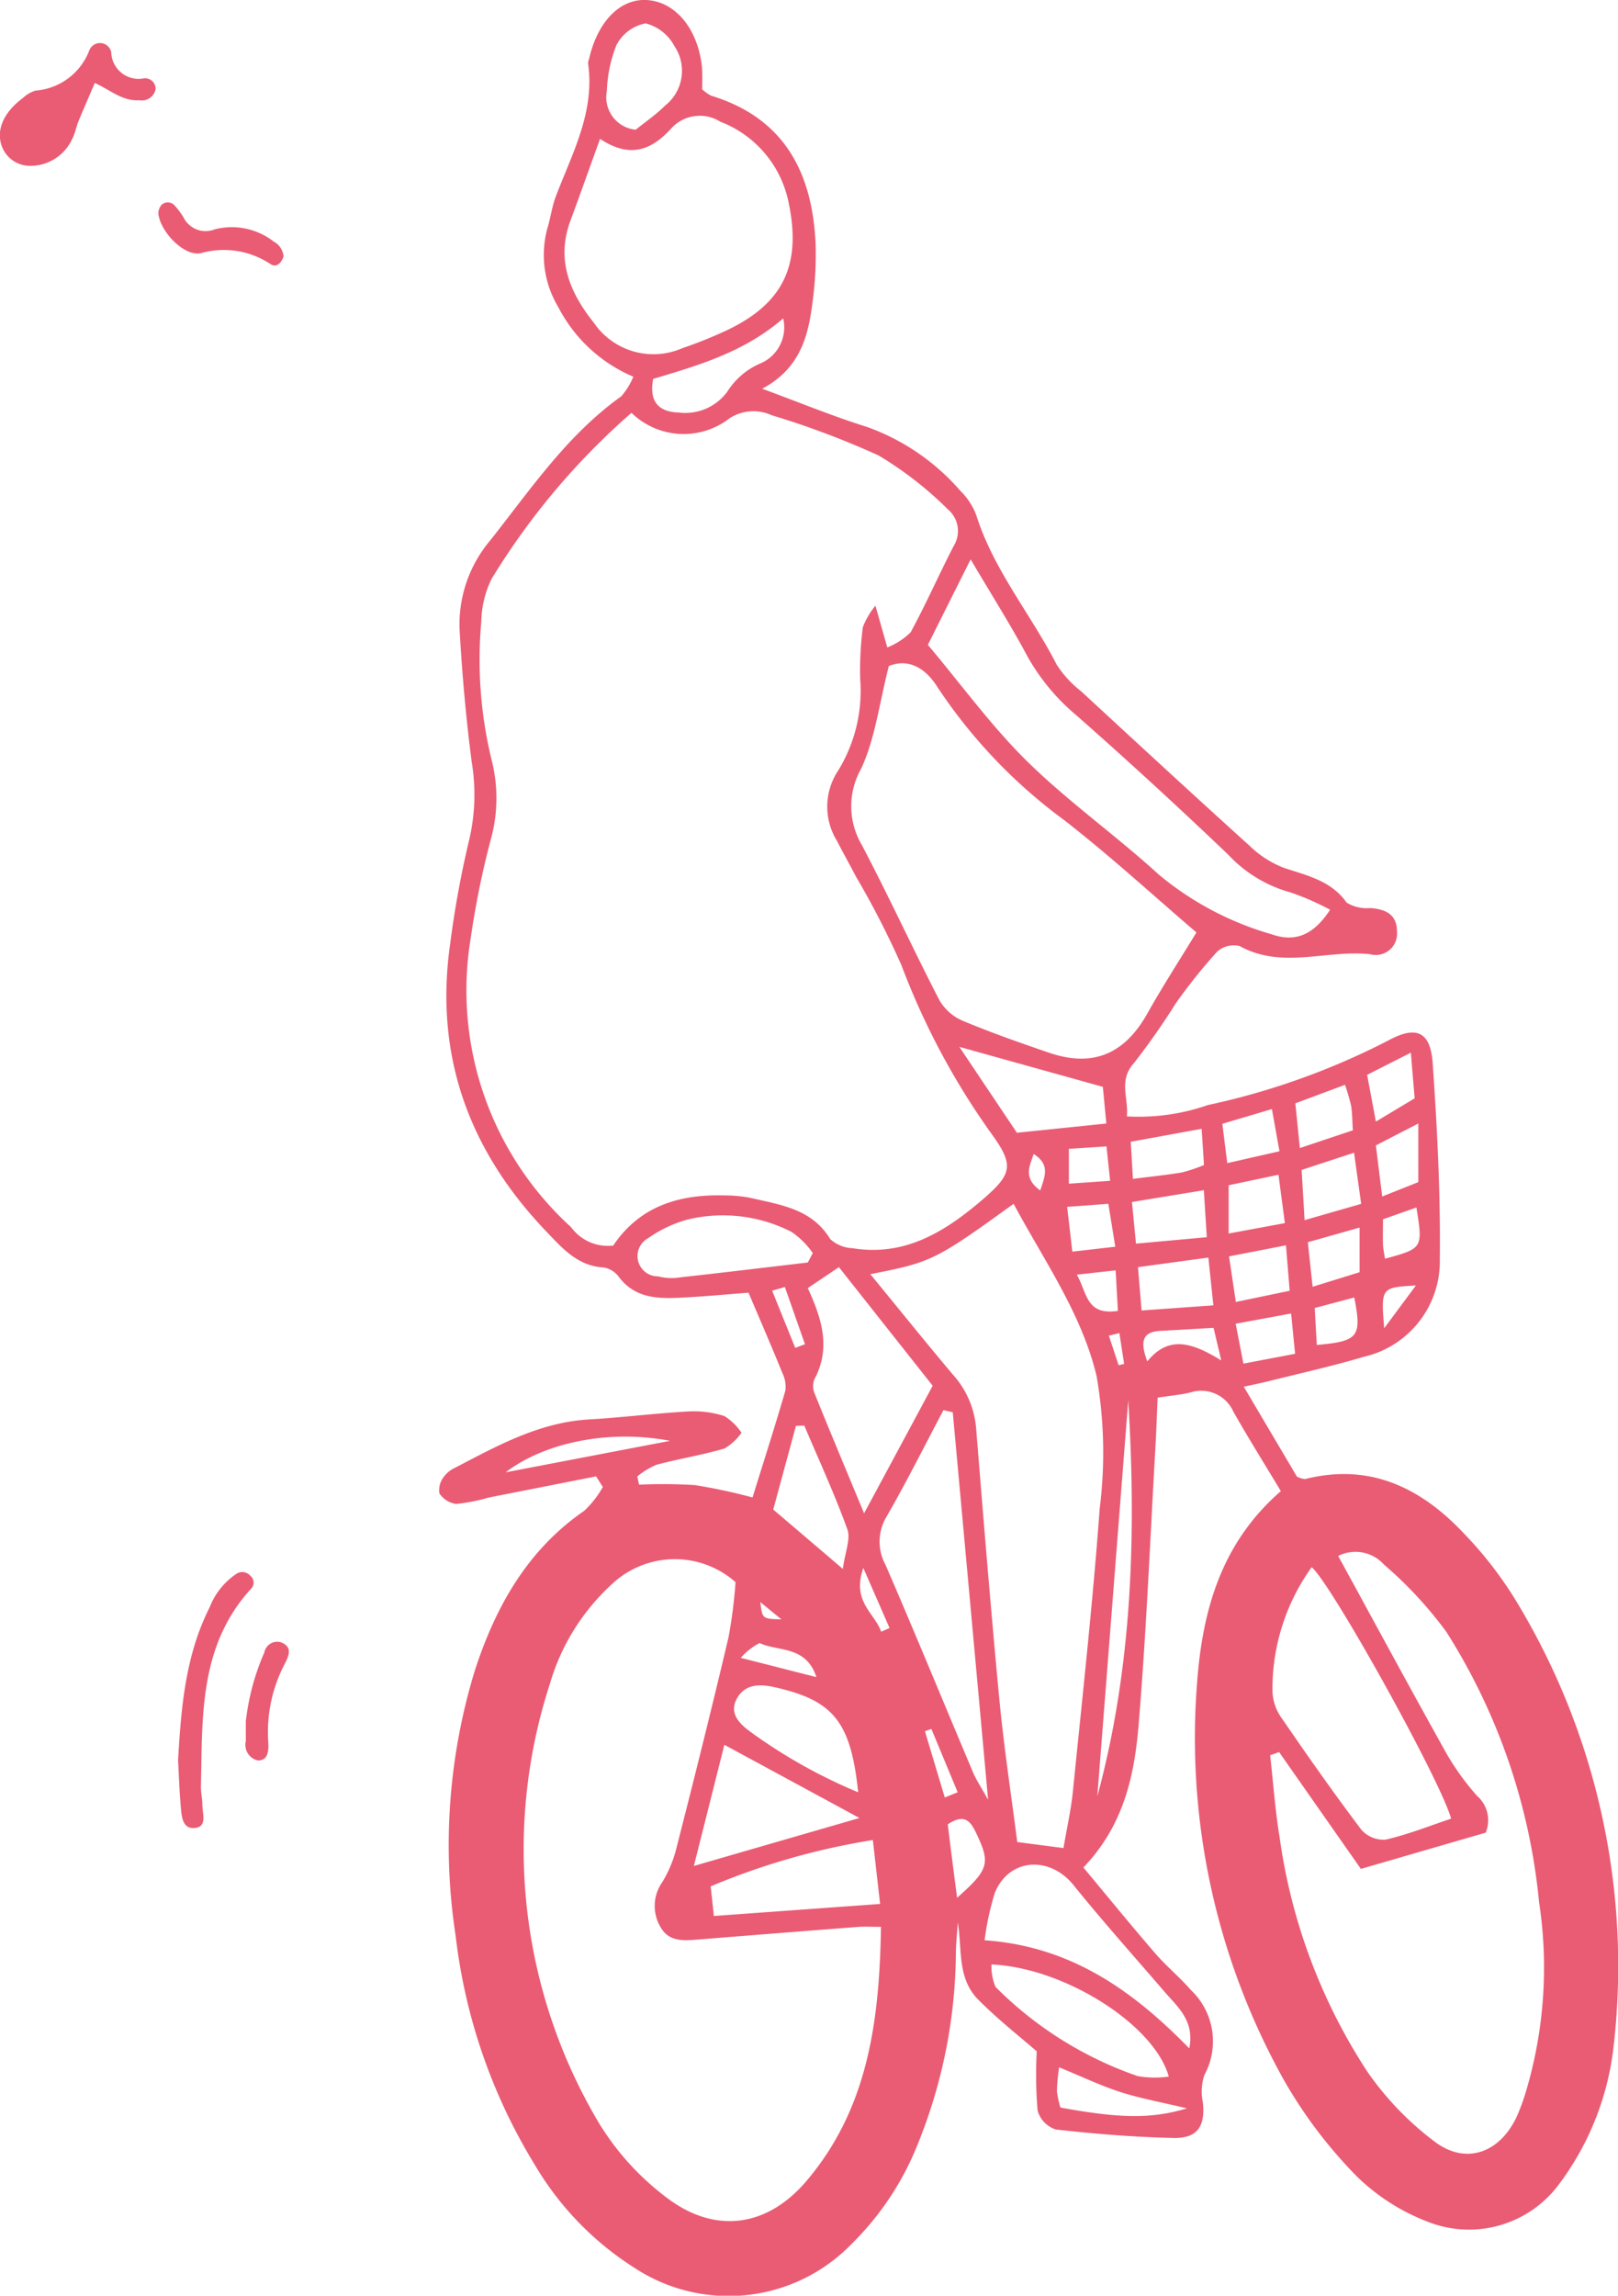 <svg xmlns="http://www.w3.org/2000/svg" width="98.782" height="140.093" viewBox="0 0 98.782 140.093">
  <defs>
    <style>
      .cls-1 {
        fill: #ea5c74;
        fill-rule: evenodd;
      }
    </style>
  </defs>
  <path id="deco-day-a.svg" class="cls-1" d="M252.8,791.283q-3.282.647-6.564,1.294a10.938,10.938,0,0,1-1.981.388,1.457,1.457,0,0,1-1.026-.65,1.328,1.328,0,0,1,.26-0.986,1.707,1.707,0,0,1,.688-0.565c2.595-1.352,5.157-2.779,8.186-2.955,2.021-.116,4.035-0.374,6.056-0.487a6.086,6.086,0,0,1,2.213.281,3.542,3.542,0,0,1,1.046,1.018,3.391,3.391,0,0,1-1.038.961c-1.366.4-2.782,0.626-4.16,0.994a4.785,4.785,0,0,0-1.167.713c0.037,0.165.074,0.331,0.11,0.5a31.768,31.768,0,0,1,3.41.027,34.287,34.287,0,0,1,3.516.754c0.658-2.116,1.358-4.3,2-6.5a1.846,1.846,0,0,0-.175-1.087c-0.648-1.6-1.334-3.176-2.069-4.909-1.385.105-2.714,0.233-4.046,0.3-1.44.071-2.866,0.076-3.874-1.268a1.447,1.447,0,0,0-.92-0.569c-1.6-.088-2.539-1.187-3.525-2.218-4.7-4.918-6.822-10.715-5.852-17.523a60.488,60.488,0,0,1,1.179-6.424,12.1,12.1,0,0,0,.138-4.68c-0.348-2.674-.586-5.368-0.739-8.061a7.937,7.937,0,0,1,1.852-5.444c2.47-3.117,4.706-6.45,8.013-8.811a4.235,4.235,0,0,0,.74-1.2,9.174,9.174,0,0,1-4.588-4.261,6.168,6.168,0,0,1-.663-4.777c0.2-.644.28-1.332,0.519-1.96,1-2.63,2.4-5.157,1.969-8.135a0.676,0.676,0,0,1,.052-0.219c0.532-2.37,1.963-3.792,3.65-3.625s3.007,1.788,3.252,4.073a12.773,12.773,0,0,1,.007,1.357,2.3,2.3,0,0,0,.559.4c4.478,1.369,6.183,4.708,6.374,9.073a21.527,21.527,0,0,1-.2,3.6c-0.257,2.045-.774,3.99-3.063,5.208,2.329,0.857,4.335,1.688,6.4,2.332a13.607,13.607,0,0,1,5.7,3.9,4.067,4.067,0,0,1,.976,1.5c1.059,3.346,3.329,6.03,4.9,9.1a6.6,6.6,0,0,0,1.506,1.64c3.422,3.161,6.846,6.32,10.3,9.443a6.217,6.217,0,0,0,2.044,1.313c1.424,0.485,2.886.767,3.855,2.13a2.318,2.318,0,0,0,1.443.332c0.93,0.074,1.632.372,1.632,1.447a1.3,1.3,0,0,1-1.645,1.371c-2.643-.286-5.374.936-7.969-0.5a1.517,1.517,0,0,0-1.376.356,33.4,33.4,0,0,0-2.508,3.133,44.081,44.081,0,0,1-2.557,3.651c-0.96,1.068-.332,2.089-0.434,3.257a12.81,12.81,0,0,0,4.941-.691,44.212,44.212,0,0,0,11-3.932c1.731-.945,2.592-0.558,2.728,1.382,0.277,3.972.48,7.961,0.434,11.94a5.973,5.973,0,0,1-4.637,5.972c-1.939.578-3.92,1.013-5.884,1.507-0.412.1-.83,0.184-1.446,0.319,1.156,1.955,2.215,3.745,3.241,5.482a1.294,1.294,0,0,0,.5.154c3.956-1,7.078.53,9.7,3.321a23.593,23.593,0,0,1,3.169,4.089,42.942,42.942,0,0,1,5.96,27.278,17.2,17.2,0,0,1-3.418,8.467,6.838,6.838,0,0,1-7.917,2.168,12.63,12.63,0,0,1-4.316-2.751,28.393,28.393,0,0,1-4.472-5.9,42.817,42.817,0,0,1-5.308-24.129c0.319-4.459,1.445-8.611,5.123-11.807-0.992-1.651-1.981-3.233-2.9-4.852a2.146,2.146,0,0,0-2.622-1.169c-0.578.139-1.177,0.19-2,.317-0.047,1.06-.081,2.079-0.139,3.1-0.324,5.63-.554,11.268-1.023,16.885-0.257,3.073-.906,6.116-3.37,8.686,1.491,1.789,2.9,3.522,4.363,5.213,0.687,0.8,1.509,1.471,2.2,2.265a4.311,4.311,0,0,1,.82,5.194,3.167,3.167,0,0,0-.09,1.655c0.156,1.461-.323,2.211-1.8,2.178-2.4-.053-4.8-0.248-7.183-0.517a1.693,1.693,0,0,1-1.106-1.154,26.035,26.035,0,0,1-.053-3.614c-1.01-.883-2.371-1.943-3.575-3.159-1.285-1.3-.976-3.041-1.242-4.706-0.04.6-.107,1.191-0.118,1.787a31.646,31.646,0,0,1-2.3,11.668,17.78,17.78,0,0,1-4.074,6.171,10.461,10.461,0,0,1-13.253,1.449,18.662,18.662,0,0,1-6.069-6.263,34.3,34.3,0,0,1-4.842-13.97,36.394,36.394,0,0,1,1.194-16.3c1.27-3.865,3.205-7.29,6.662-9.672a6.114,6.114,0,0,0,1.126-1.444Zm2.156-64.9a43.487,43.487,0,0,0-8.528,10.116,6.1,6.1,0,0,0-.636,2.6,25.8,25.8,0,0,0,.642,8.519,9.471,9.471,0,0,1-.089,4.894,53.264,53.264,0,0,0-1.206,5.963,19.52,19.52,0,0,0,6.133,17.6,2.781,2.781,0,0,0,2.571,1.124c1.639-2.434,4.069-3.146,6.843-3.06a8.048,8.048,0,0,1,1.568.155c1.816,0.425,3.717.661,4.841,2.511a2.137,2.137,0,0,0,1.362.554c3.206,0.525,5.673-1.023,7.948-2.978,1.791-1.54,1.923-2.085.554-3.975a44.725,44.725,0,0,1-5.515-10.307,53.4,53.4,0,0,0-2.778-5.415c-0.383-.733-0.786-1.455-1.167-2.19a3.971,3.971,0,0,1,.076-4.277,9.31,9.31,0,0,0,1.346-5.609,20.712,20.712,0,0,1,.163-3.147,4.853,4.853,0,0,1,.768-1.314l0.725,2.55a4.258,4.258,0,0,0,1.429-.928c0.932-1.716,1.72-3.51,2.616-5.247a1.734,1.734,0,0,0-.349-2.254,22.06,22.06,0,0,0-4.227-3.285,52.112,52.112,0,0,0-6.529-2.456,2.676,2.676,0,0,0-2.562.182A4.573,4.573,0,0,1,254.959,726.382Zm15.232,92.39c-0.631,0-.99-0.024-1.346,0q-4.941.381-9.882,0.78c-0.846.068-1.712,0.122-2.207-.732a2.513,2.513,0,0,1,.083-2.769,7.4,7.4,0,0,0,.854-2.031c1.1-4.3,2.176-8.6,3.194-12.92a29.71,29.71,0,0,0,.428-3.363,5.6,5.6,0,0,0-7.583.156,13.277,13.277,0,0,0-3.759,6.073,32.653,32.653,0,0,0,3,26.774,16.3,16.3,0,0,0,4.037,4.48c2.955,2.313,6.181,1.938,8.62-.923C269.411,829.864,270.1,824.49,270.191,818.772ZM294.5,808.109l-0.549.192c0.188,1.667.305,3.347,0.577,5a34.876,34.876,0,0,0,5.322,14.258,18.578,18.578,0,0,0,4.172,4.342c1.912,1.425,3.961.643,4.985-1.548a12.785,12.785,0,0,0,.546-1.48,26.467,26.467,0,0,0,.816-11.608,37.458,37.458,0,0,0-5.659-16.491,24.683,24.683,0,0,0-3.8-4.1,2.35,2.35,0,0,0-2.805-.535c2.245,4.106,4.42,8.133,6.652,12.127a15.735,15.735,0,0,0,1.824,2.511,1.979,1.979,0,0,1,.531,2.248l-7.621,2.212C297.8,812.822,296.147,810.466,294.5,808.109Zm-5.048-50.018c-2.576-2.2-5.233-4.644-8.072-6.853a31.91,31.91,0,0,1-7.735-8.111c-0.844-1.345-1.91-1.72-2.974-1.295-0.592,2.312-.835,4.444-1.7,6.284a4.645,4.645,0,0,0,.041,4.618c1.644,3.121,3.117,6.333,4.735,9.469a3,3,0,0,0,1.407,1.265c1.728,0.726,3.5,1.346,5.278,1.955,2.686,0.924,4.627.1,6.023-2.388C287.4,761.353,288.45,759.733,289.45,758.091Zm-19.911,20.853c1.807,2.2,3.4,4.182,5.036,6.123a5.564,5.564,0,0,1,1.419,3.231c0.449,5.545.9,11.09,1.426,16.627,0.276,2.888.718,5.761,1.089,8.673l2.822,0.367c0.214-1.259.464-2.35,0.575-3.455,0.579-5.757,1.215-11.512,1.638-17.281a27.146,27.146,0,0,0-.193-8.07c-0.9-3.794-3.213-7.055-5.064-10.508C273.5,778.107,273.276,778.217,269.539,778.944Zm-16.5-69.282c-0.689,1.9-1.233,3.44-1.8,4.97-0.9,2.4-.054,4.409,1.423,6.253a4.4,4.4,0,0,0,5.4,1.55,26.518,26.518,0,0,0,2.5-.992c3.649-1.651,4.8-4.045,3.987-7.9a6.693,6.693,0,0,0-4.169-4.928,2.351,2.351,0,0,0-3.042.464C256.241,710.255,254.949,710.93,253.039,709.662Zm44.572,47.045a15.675,15.675,0,0,0-2.432-1.063,8.128,8.128,0,0,1-3.779-2.289q-4.554-4.35-9.282-8.517a12.884,12.884,0,0,1-2.99-3.6c-1.007-1.89-2.159-3.7-3.464-5.914l-2.612,5.216c2.085,2.476,3.9,4.988,6.077,7.123,2.512,2.463,5.418,4.517,8.02,6.895a18.884,18.884,0,0,0,6.892,3.645C295.365,758.663,296.518,758.375,297.611,756.707ZM305,812.17c-0.642-2.331-7.338-14.384-8.515-15.343a12.724,12.724,0,0,0-2.392,7.583,2.979,2.979,0,0,0,.583,1.655c1.569,2.289,3.166,4.56,4.837,6.773a1.806,1.806,0,0,0,1.484.613C302.366,813.14,303.682,812.611,305,812.17Zm-30.43-24.8-0.564-.129c-1.15,2.172-2.249,4.375-3.474,6.5a2.959,2.959,0,0,0-.06,2.949c1.82,4.2,3.557,8.437,5.339,12.654,0.2,0.476.5,0.91,0.921,1.674C275.989,802.857,275.282,795.115,274.574,787.371Zm-1.225-1.621-5.722-7.233-1.9,1.278c0.832,1.806,1.442,3.643.4,5.569a1.176,1.176,0,0,0,.022.875c0.93,2.3,1.891,4.591,3.015,7.3C270.718,790.645,272.02,788.224,273.349,785.75Zm15.668,40.444c0.338-1.7-.714-2.53-1.526-3.476-1.852-2.156-3.753-4.273-5.536-6.486-1.463-1.816-3.945-1.657-4.811.473a17.036,17.036,0,0,0-.622,2.887C281.759,819.956,285.551,822.639,289.017,826.194Zm-30.25-11.135,10.114-2.927-8.248-4.467C260.032,810.047,259.435,812.411,258.767,815.059Zm18.175,6.011a3.181,3.181,0,0,0,.246,1.368,22.645,22.645,0,0,0,8.687,5.446,6.067,6.067,0,0,0,1.891.027C286.877,824.731,281.366,821.259,276.942,821.07Zm-6.8-3.693c-0.157-1.381-.288-2.535-0.443-3.9a42.893,42.893,0,0,0-9.9,2.827c0.066,0.612.126,1.16,0.195,1.807Zm-4.415-39.145,0.306-.573a5.059,5.059,0,0,0-1.29-1.289,9.207,9.207,0,0,0-6.346-.761,7.678,7.678,0,0,0-2.411,1.138,1.239,1.239,0,0,0,.61,2.331,3.163,3.163,0,0,0,1.339.061C260.531,778.852,263.127,778.537,265.724,778.232Zm3.076,32.33c-0.45-4.347-1.543-5.618-5.127-6.417-0.961-.214-1.858-0.17-2.324.791-0.4.828,0.2,1.428,0.813,1.892A32.145,32.145,0,0,0,268.8,810.562Zm6.178-45.488,3.513,5.241,5.461-.563c-0.1-1.025-.173-1.811-0.214-2.238Zm-19.759-55.969c0.546-.443,1.216-0.9,1.788-1.467a2.7,2.7,0,0,0,.578-3.63,2.787,2.787,0,0,0-1.761-1.393,2.545,2.545,0,0,0-1.783,1.328,8.305,8.305,0,0,0-.584,2.8A1.99,1.99,0,0,0,255.219,709.105Zm30.07,77.539q-0.945,12.084-1.889,24.168C285.55,802.871,285.776,794.773,285.289,786.644Zm-19.778,1.542L265,788.2c-0.474,1.748-.948,3.5-1.386,5.106,1.493,1.273,2.731,2.328,4.248,3.623,0.137-1.028.49-1.824,0.277-2.415C267.366,792.37,266.4,790.291,265.511,788.186Zm-9.227-63.875c-0.269,1.438.385,2.018,1.556,2.052a3.18,3.18,0,0,0,2.975-1.28,4.466,4.466,0,0,1,1.978-1.7,2.39,2.39,0,0,0,1.429-2.763C261.845,722.671,259.111,723.465,256.284,724.311Zm33.9,53.621-4.3.585c0.079,0.953.142,1.724,0.219,2.644l4.384-.313C290.372,779.788,290.284,778.936,290.18,777.932Zm-0.1-1.243c-0.072-1.153-.121-1.937-0.18-2.867l-4.389.719c0.088,0.911.157,1.622,0.246,2.541Zm5.969-1.041,3.456-.993c-0.157-1.123-.284-2.036-0.435-3.121l-3.2,1.05C295.931,773.553,295.978,774.358,296.054,775.648Zm-7.19,54.2c-1.616-.387-2.863-0.608-4.057-0.994-1.213-.393-2.373-0.949-3.737-1.508a11.289,11.289,0,0,0-.135,1.454,6.006,6.006,0,0,0,.214,1C284.752,830.461,286.677,830.506,288.864,829.852Zm0.905-59.773-4.326.79c0.049,0.837.086,1.474,0.132,2.265,1.1-.14,2.053-0.235,2.993-0.394a9.4,9.4,0,0,0,1.345-.452C289.867,771.586,289.826,770.95,289.769,770.079Zm1.651,6.389,3.432-.634c-0.137-1.031-.25-1.884-0.391-2.952l-3.041.641v2.945Zm0.437,4.177,3.287-.683c-0.082-1.01-.145-1.795-0.225-2.773l-3.476.674C291.593,778.869,291.7,779.6,291.857,780.645Zm6.666-13.251-3.031,1.129c0.088,0.873.17,1.692,0.275,2.73L299,770.165c-0.038-.6-0.035-1.041-0.1-1.47A12.749,12.749,0,0,0,298.523,767.394Zm-41.21,21.726c-3.719-.712-7.653.1-10.033,1.922Zm42.1-13.013-3.157.892c0.1,0.966.185,1.738,0.29,2.718l2.867-.887v-2.723Zm3.585-2.774V769.75l-2.59,1.336c0.132,1.065.247,2,.386,3.118Zm-11.963-3.56c0.111,0.9.189,1.533,0.3,2.4l3.187-.724c-0.176-.981-0.311-1.735-0.462-2.575Zm0.813,12.2c0.184,0.945.317,1.624,0.474,2.435l3.154-.6c-0.087-.881-0.156-1.583-0.243-2.458Zm10.7-16.543-2.675,1.355c0.183,0.972.337,1.793,0.536,2.852l2.368-1.42C302.7,767.339,302.639,766.609,302.542,765.426Zm-27.7,51.565c1.939-1.71,2.017-2.1,1.2-3.851-0.353-.753-0.708-1.339-1.776-0.62C274.434,813.881,274.613,815.264,274.837,816.991Zm6.712-42.153c0.118,1.013.207,1.784,0.316,2.732l2.622-.3c-0.165-1.025-.289-1.789-0.423-2.618Zm15.255,8.426c2.531-.226,2.745-0.5,2.273-2.895l-2.412.641C296.716,781.846,296.76,782.553,296.8,783.264Zm-5.85.933-0.466-1.975-3.261.185c-1.033.059-1.267,0.583-.785,1.861C287.737,782.691,289.126,783.075,290.954,784.2Zm-9.3-12.9v2.126l2.519-.175c-0.088-.835-0.149-1.4-0.222-2.1Zm19.177,4.3c0,0.656-.016,1.1,0,1.535,0.014,0.289.08,0.575,0.124,0.87,2.315-.634,2.315-0.634,1.917-3.125Zm-16.183,5.589c-0.049-.857-0.088-1.557-0.14-2.473l-2.368.262C282.789,780.1,282.707,781.473,284.652,781.185ZM261.63,802.357l4.618,1.177c-0.632-1.937-2.326-1.548-3.469-2.08A4.045,4.045,0,0,0,261.63,802.357Zm2.695-22.628-0.778.224,1.41,3.488,0.594-.222Q264.938,781.475,264.325,779.729Zm9.762,31.15,0.787-.319-1.605-3.863-0.393.141Q273.482,808.858,274.087,810.879Zm28.763-31.245c-2.136.125-2.136,0.125-1.936,2.609Zm-33.737,17.238c-0.724,2.075.709,2.751,1.088,3.892l0.514-.226Zm10.4-25.261c-0.219.7-.688,1.435,0.4,2.224C280.226,772.922,280.506,772.243,279.516,771.611ZM284.7,784.5l0.336-.079q-0.144-.94-0.29-1.88l-0.641.155Zm-21.873,14.457c0.116,1.018.116,1.018,1.285,1.052Zm-40.635-92.7c-0.353.827-.682,1.572-0.992,2.326-0.14.343-.2,0.724-0.37,1.05a2.805,2.805,0,0,1-2.679,1.674,1.831,1.831,0,0,1-1.666-1.287c-0.3-.967.179-2.007,1.317-2.85a2,2,0,0,1,.765-0.452,3.826,3.826,0,0,0,3.293-2.459,0.7,0.7,0,0,1,1.338.121,1.669,1.669,0,0,0,1.979,1.591,0.64,0.64,0,0,1,.729.661,0.85,0.85,0,0,1-1,.672C223.875,707.378,223.13,706.667,222.194,706.253Zm11.526,10.574c-0.118.39-.431,0.716-0.795,0.475a5.146,5.146,0,0,0-4.246-.67c-1.014.228-2.466-1.282-2.6-2.387a0.759,0.759,0,0,1,.216-0.582,0.561,0.561,0,0,1,.794.082,4.663,4.663,0,0,1,.529.716,1.5,1.5,0,0,0,1.895.72,4.176,4.176,0,0,1,3.6.74A1.166,1.166,0,0,1,233.72,716.827ZM227.277,808.6c0.186-3.166.435-6.375,1.929-9.327a4.368,4.368,0,0,1,1.665-2.064,0.652,0.652,0,0,1,.816.138,0.534,0.534,0,0,1,.05.793c-3.187,3.473-2.971,7.811-3.064,12.069-0.009.372,0.088,0.746,0.088,1.119,0,0.545.335,1.386-.525,1.417-0.734.027-.748-0.807-0.8-1.391C227.358,810.455,227.33,809.556,227.277,808.6Zm4.137-2.37a14.53,14.53,0,0,1,1.13-4.2,0.8,0.8,0,0,1,1.016-.621c0.654,0.256.54,0.709,0.258,1.262a8.975,8.975,0,0,0-1.04,4.736c0.036,0.54.042,1.206-.612,1.215a0.969,0.969,0,0,1-.752-1.179v-1.213Z" transform="translate(-216.406 -701.188)"/>
</svg>
